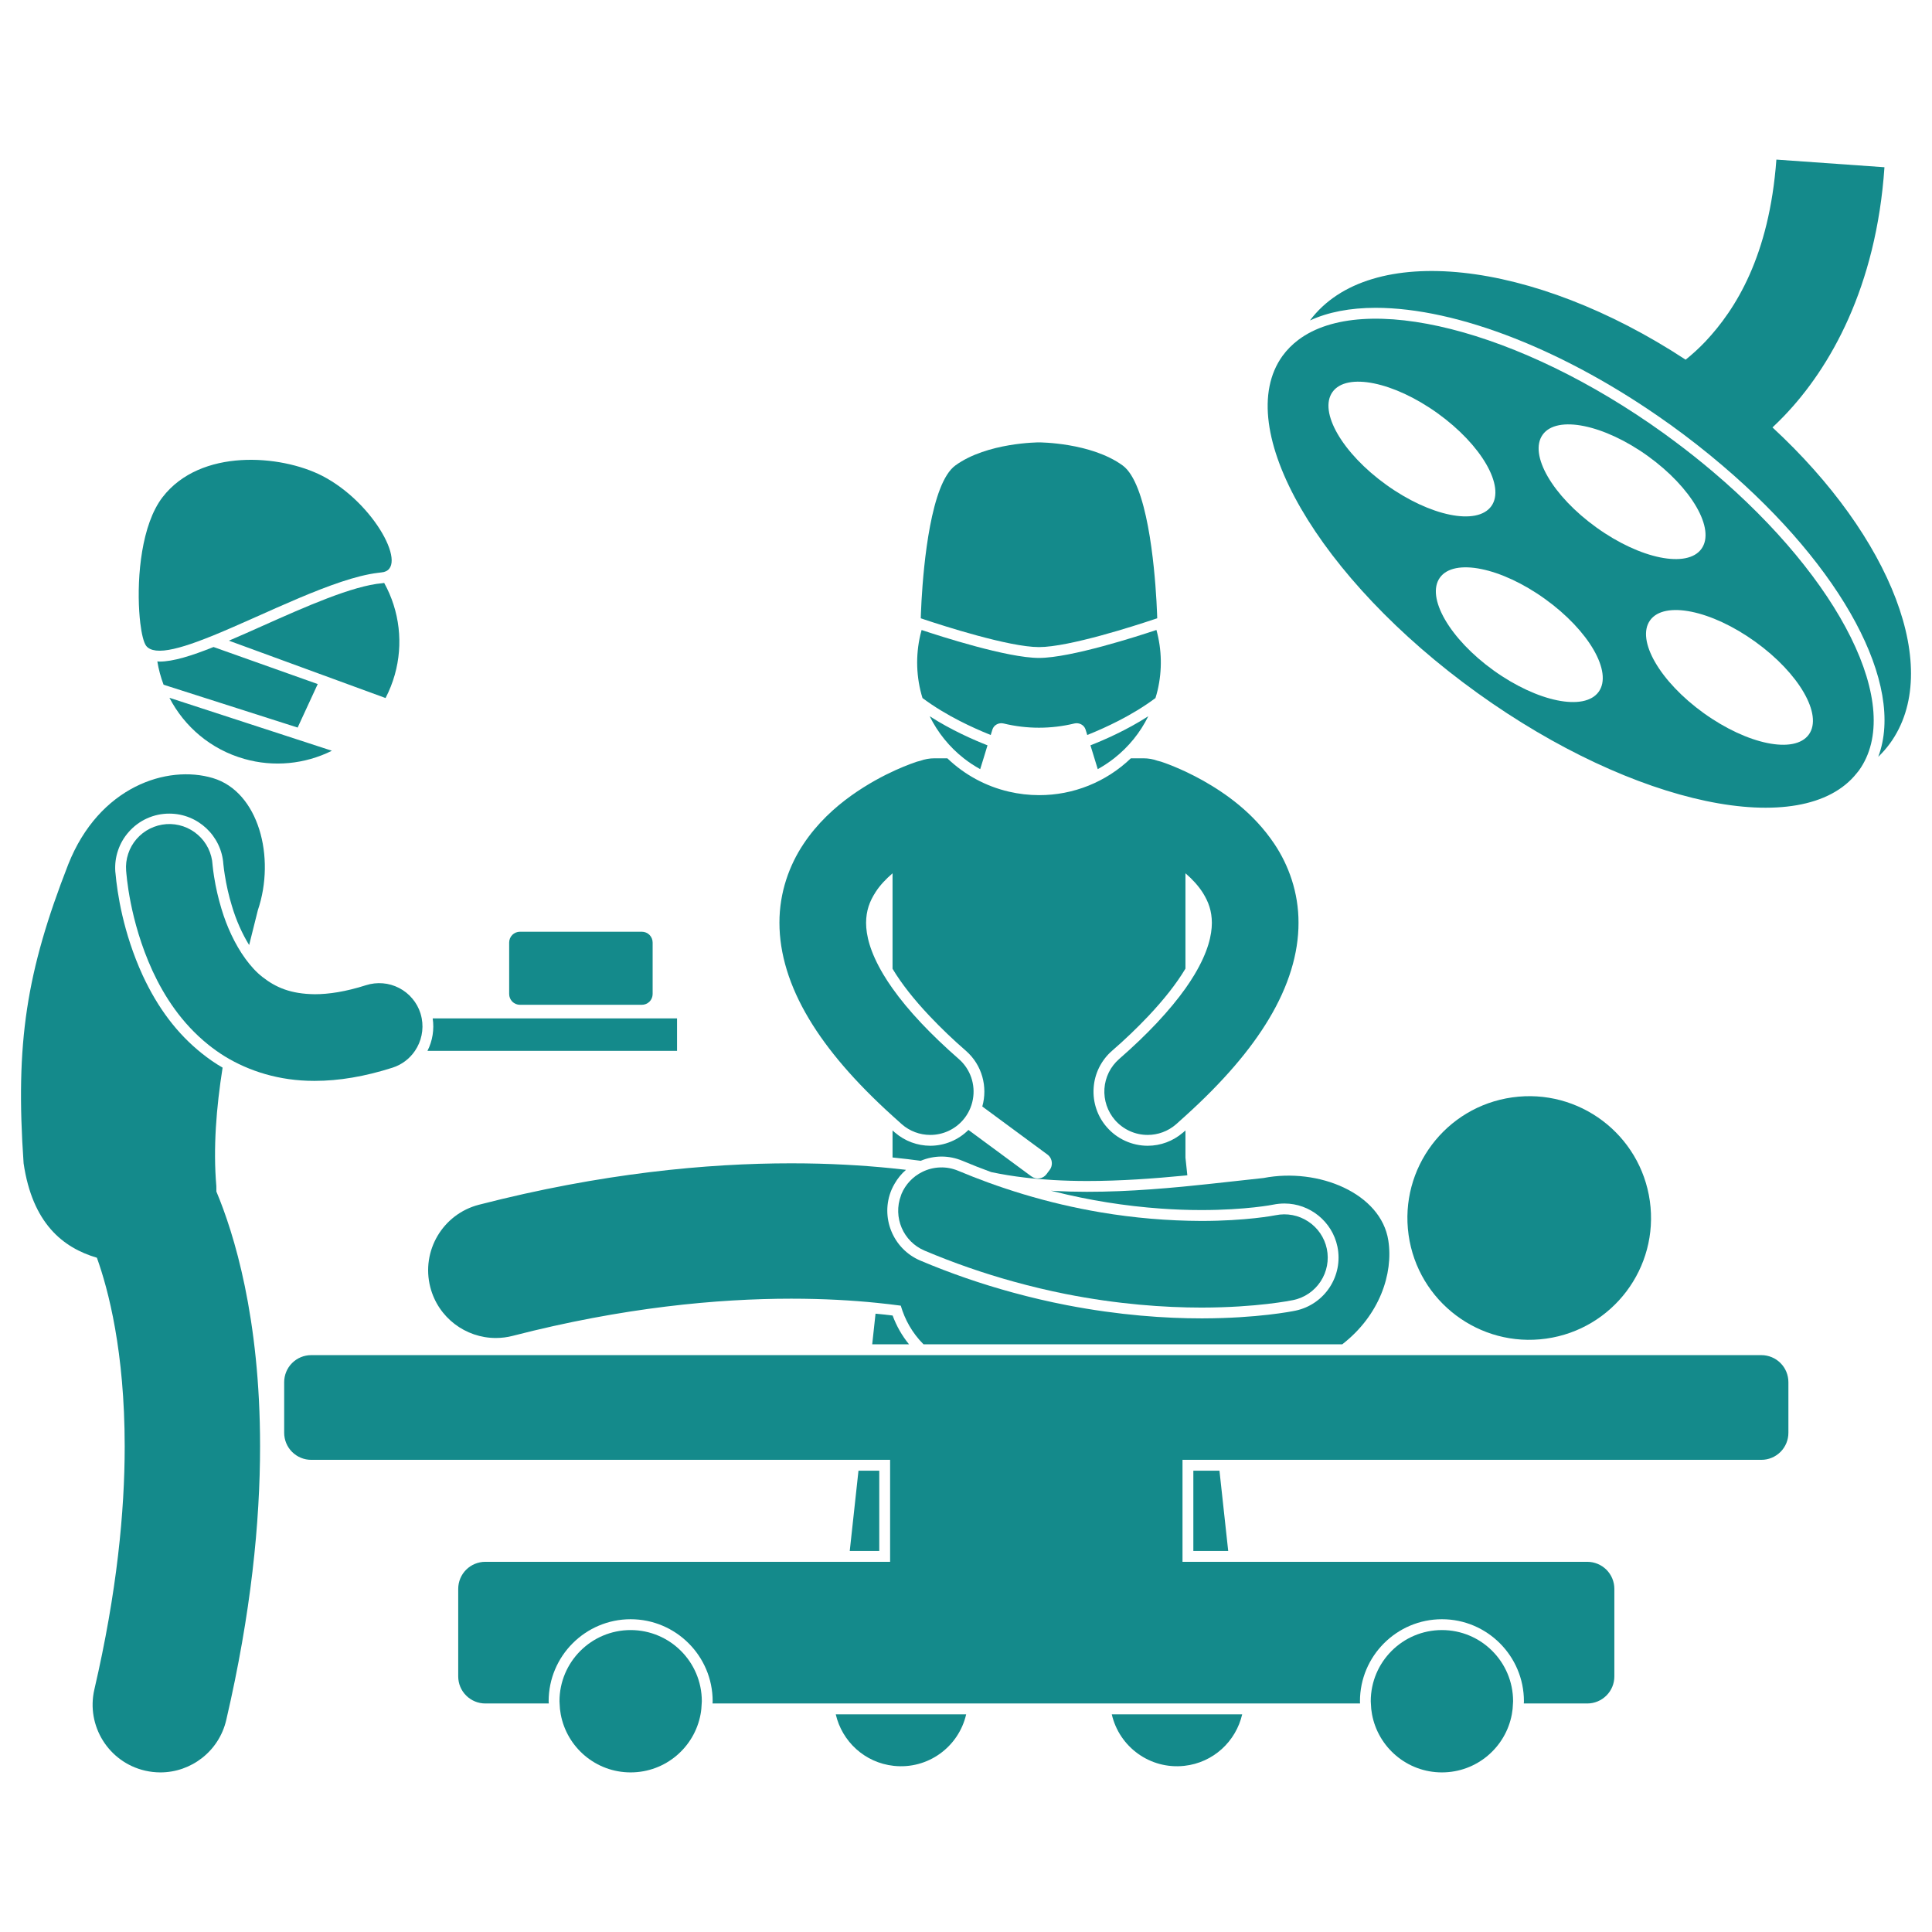 <svg width="46" height="46" viewBox="0 0 46 46" fill="none" xmlns="http://www.w3.org/2000/svg">
<g clip-path="url(#clip0_4917_2731)">
<path d="M39.704 10.066C39.726 10.082 39.748 10.096 39.77 10.112C40.198 10.42 40.614 10.746 41.015 11.088C43.87 13.519 45.368 16.3 44.72 18.02C44.822 17.922 44.915 17.815 44.999 17.701C46.276 15.941 45.029 12.79 42.202 10.177C42.296 10.089 42.387 9.998 42.477 9.905C43.573 8.765 44.673 6.84 44.868 3.982L42.295 3.8C42.125 6.1 41.323 7.366 40.609 8.127C40.461 8.283 40.302 8.429 40.134 8.564C36.5 6.178 32.606 5.74 31.189 7.63C31.618 7.432 32.144 7.329 32.753 7.329C34.707 7.329 37.3 8.352 39.704 10.066Z" fill="#148A8B"/>
<path d="M35.176 16.499C38.918 19.19 42.928 20.028 44.21 18.407C44.226 18.386 44.245 18.366 44.26 18.345C45.355 16.822 43.815 13.796 40.776 11.225C40.478 10.973 40.172 10.73 39.858 10.497C39.779 10.438 39.7 10.379 39.619 10.321C36.157 7.831 32.464 6.927 30.916 8.09C30.77 8.199 30.642 8.328 30.535 8.475C29.308 10.181 31.386 13.774 35.176 16.499ZM38.064 16.471C37.726 16.941 36.606 16.713 35.562 15.963C34.518 15.212 33.946 14.222 34.284 13.752C34.622 13.283 35.742 13.51 36.786 14.261C37.83 15.011 38.402 16.001 38.064 16.471ZM41.79 15.278C42.834 16.028 43.406 17.018 43.068 17.488C42.73 17.958 41.61 17.73 40.566 16.98C39.522 16.229 38.95 15.239 39.288 14.769C39.626 14.299 40.746 14.527 41.79 15.278ZM36.731 10.349C37.069 9.879 38.189 10.107 39.233 10.857C40.277 11.608 40.849 12.598 40.511 13.067C40.174 13.537 39.053 13.31 38.01 12.559C36.965 11.808 36.393 10.819 36.731 10.349ZM31.727 9.332C32.065 8.862 33.185 9.09 34.229 9.84C35.273 10.591 35.845 11.581 35.508 12.051C35.169 12.521 34.049 12.293 33.005 11.542C31.961 10.791 31.389 9.802 31.727 9.332ZM20.935 35.016H20.44L20.232 36.928H20.935V35.016ZM23.004 40.817H19.899C20.047 41.46 20.586 41.969 21.279 42.044C22.091 42.133 22.826 41.595 23.004 40.817ZM21.643 32.007C21.476 31.802 21.344 31.57 21.253 31.322C21.12 31.305 20.983 31.292 20.846 31.278L20.767 32.007H21.643V32.007ZM21.922 27.638C22.078 27.572 22.246 27.538 22.416 27.537C22.589 27.537 22.758 27.572 22.918 27.639C23.143 27.734 23.371 27.823 23.6 27.907C23.856 27.961 24.124 28.005 24.406 28.038C24.62 28.064 24.844 28.082 25.076 28.096C25.335 28.111 25.605 28.119 25.889 28.119C26.682 28.119 27.47 28.061 28.217 27.989L28.27 27.983L28.225 27.563V26.915C28.207 26.93 28.191 26.946 28.173 26.961C28.169 26.965 28.165 26.968 28.16 26.971C27.928 27.17 27.632 27.28 27.326 27.28C27.141 27.28 26.959 27.24 26.792 27.164C26.624 27.088 26.475 26.977 26.354 26.838C26.242 26.711 26.157 26.563 26.103 26.402C26.049 26.242 26.027 26.072 26.039 25.903C26.05 25.734 26.094 25.569 26.169 25.418C26.245 25.266 26.349 25.13 26.477 25.019C26.779 24.758 27.067 24.482 27.342 24.192C27.714 23.797 28.012 23.419 28.219 23.072L28.225 23.062V20.792C28.391 20.935 28.536 21.094 28.639 21.257C28.777 21.478 28.852 21.691 28.854 21.972V21.972C28.853 22.262 28.767 22.657 28.441 23.204C28.373 23.317 28.301 23.427 28.225 23.534C28.045 23.787 27.818 24.064 27.537 24.363C27.285 24.63 26.991 24.914 26.647 25.214C26.545 25.303 26.461 25.411 26.401 25.532C26.341 25.654 26.305 25.786 26.296 25.921C26.287 26.056 26.305 26.192 26.348 26.32C26.391 26.448 26.459 26.567 26.548 26.669C26.645 26.78 26.765 26.869 26.899 26.93C27.033 26.991 27.178 27.022 27.326 27.022C27.566 27.022 27.808 26.938 28.004 26.767C28.046 26.73 28.085 26.694 28.126 26.657C28.16 26.627 28.192 26.598 28.225 26.568C29.124 25.755 29.771 24.997 30.21 24.265C30.684 23.476 30.918 22.702 30.917 21.973V21.972C30.919 21.244 30.679 20.598 30.346 20.099C29.845 19.348 29.175 18.886 28.641 18.584C28.105 18.285 27.688 18.15 27.644 18.135C27.617 18.127 27.59 18.12 27.563 18.114C27.456 18.075 27.342 18.055 27.228 18.055H26.925C26.338 18.619 25.555 18.934 24.74 18.932C24.5 18.932 24.258 18.904 24.021 18.849C23.471 18.721 22.964 18.447 22.556 18.055H22.247C22.13 18.055 22.017 18.076 21.913 18.114C21.886 18.12 21.858 18.127 21.832 18.135C21.772 18.157 21.052 18.383 20.266 18.944C19.874 19.226 19.461 19.597 19.128 20.099C18.796 20.598 18.556 21.245 18.558 21.972C18.558 22.701 18.791 23.476 19.265 24.265C19.704 24.997 20.351 25.755 21.251 26.569C21.283 26.598 21.316 26.628 21.349 26.657C21.39 26.694 21.429 26.73 21.471 26.767C21.659 26.932 21.9 27.022 22.149 27.022C22.297 27.022 22.442 26.991 22.576 26.93C22.711 26.869 22.83 26.78 22.927 26.669C23.048 26.53 23.13 26.36 23.163 26.179C23.196 26.003 23.182 25.821 23.124 25.652C23.065 25.483 22.963 25.331 22.828 25.214C22.485 24.914 22.19 24.63 21.938 24.363C21.657 24.065 21.43 23.788 21.251 23.535C21.174 23.428 21.102 23.317 21.034 23.204C20.709 22.659 20.622 22.264 20.621 21.974L20.621 21.972C20.623 21.683 20.702 21.464 20.85 21.236C20.95 21.08 21.092 20.93 21.251 20.793V23.064L21.255 23.072C21.463 23.419 21.761 23.798 22.134 24.192C22.408 24.482 22.697 24.758 22.998 25.019C23.386 25.358 23.52 25.879 23.388 26.345L24.501 27.166L24.94 27.49C24.977 27.517 25.003 27.552 25.021 27.59C25.044 27.642 25.051 27.7 25.038 27.755C25.031 27.789 25.017 27.822 24.995 27.851L24.918 27.955C24.878 28.01 24.817 28.046 24.749 28.057C24.682 28.067 24.613 28.05 24.558 28.009L24.42 27.908L23.058 26.903C22.817 27.144 22.49 27.279 22.15 27.28C21.843 27.279 21.547 27.17 21.315 26.971C21.311 26.968 21.306 26.965 21.302 26.961C21.284 26.946 21.268 26.931 21.251 26.915V27.559L21.251 27.559C21.489 27.583 21.712 27.61 21.922 27.638ZM28.413 36.928H29.243L29.035 35.016H28.413V36.928ZM28.197 42.044C28.889 41.969 29.428 41.46 29.576 40.817H26.471C26.649 41.595 27.384 42.133 28.197 42.044Z" fill="#148A8B"/>
<path d="M36.814 31.872C38.4 31.649 39.505 30.183 39.282 28.596C39.059 27.01 37.593 25.905 36.007 26.128C34.42 26.351 33.315 27.817 33.538 29.404C33.761 30.99 35.228 32.095 36.814 31.872Z" fill="#148A8B"/>
<path d="M12.208 31.806H12.207C14.85 31.125 17.092 30.922 18.839 30.921C19.62 30.921 20.301 30.962 20.875 31.02C21.079 31.041 21.27 31.063 21.447 31.087C21.544 31.417 21.714 31.731 21.988 32.007H31.959C32.845 31.321 33.179 30.325 33.055 29.534C32.881 28.413 31.394 27.794 30.083 28.048C29.547 28.104 28.941 28.177 28.298 28.24C28.248 28.245 28.198 28.25 28.147 28.255C27.176 28.347 26.126 28.411 25.104 28.356C25.076 28.354 25.049 28.352 25.022 28.35C25.05 28.357 25.078 28.364 25.105 28.371C25.936 28.579 26.784 28.715 27.639 28.776C27.959 28.799 28.281 28.811 28.602 28.811C29.673 28.811 30.313 28.683 30.32 28.681C30.406 28.664 30.494 28.655 30.582 28.655C31.189 28.655 31.719 29.086 31.843 29.68C31.988 30.376 31.541 31.06 30.845 31.206C30.755 31.225 29.936 31.386 28.641 31.39L28.602 31.39C27.755 31.39 26.655 31.318 25.399 31.075C24.965 30.991 24.535 30.89 24.108 30.773C23.36 30.569 22.627 30.316 21.913 30.014C21.259 29.737 20.951 28.979 21.228 28.325C21.249 28.274 21.275 28.228 21.301 28.182C21.372 28.058 21.463 27.947 21.571 27.853C21.467 27.841 21.36 27.829 21.251 27.818L21.223 27.815C20.541 27.746 19.744 27.698 18.839 27.698C16.841 27.698 14.322 27.932 11.404 28.684C10.542 28.906 10.023 29.785 10.245 30.647C10.432 31.374 11.087 31.857 11.805 31.857C11.941 31.857 12.076 31.84 12.208 31.806Z" fill="#148A8B"/>
<path d="M24.363 28.433C24.081 28.348 23.801 28.255 23.524 28.154C23.286 28.067 23.05 27.975 22.817 27.877C22.68 27.819 22.533 27.791 22.384 27.796C22.236 27.801 22.09 27.837 21.957 27.904C21.736 28.013 21.561 28.198 21.465 28.425C21.46 28.439 21.456 28.452 21.451 28.466C21.258 28.981 21.503 29.561 22.014 29.777C22.704 30.069 23.413 30.315 24.136 30.515C24.56 30.632 24.973 30.73 25.37 30.809C26.617 31.056 27.723 31.132 28.602 31.133H28.613C29.924 31.131 30.737 30.965 30.792 30.954C31.06 30.898 31.294 30.738 31.444 30.509C31.594 30.28 31.647 30.001 31.591 29.733C31.535 29.466 31.375 29.232 31.146 29.082C30.918 28.932 30.639 28.879 30.372 28.934C30.338 28.941 29.673 29.07 28.602 29.07C27.801 29.067 27.001 28.999 26.211 28.866C25.587 28.761 24.969 28.616 24.363 28.433ZM26.431 40.559H32.382C32.382 40.541 32.38 40.524 32.38 40.506C32.38 39.429 33.256 38.553 34.332 38.553C35.408 38.553 36.284 39.429 36.284 40.506C36.284 40.524 36.282 40.541 36.281 40.559H37.792C37.963 40.559 38.127 40.491 38.248 40.37C38.369 40.25 38.437 40.086 38.437 39.915V37.83C38.437 37.659 38.369 37.495 38.248 37.374C38.127 37.254 37.963 37.186 37.792 37.186H28.155V34.758H41.937C42.108 34.758 42.272 34.69 42.393 34.569C42.514 34.448 42.581 34.284 42.581 34.113V32.91C42.581 32.739 42.514 32.575 42.393 32.454C42.272 32.333 42.108 32.265 41.937 32.265H7.41C7.239 32.265 7.075 32.333 6.954 32.454C6.833 32.575 6.766 32.739 6.766 32.91V34.113C6.766 34.284 6.833 34.448 6.954 34.569C7.075 34.69 7.239 34.758 7.41 34.758H21.193V37.186H11.555C11.384 37.186 11.22 37.254 11.099 37.374C10.978 37.495 10.91 37.659 10.91 37.83V39.915C10.91 40.086 10.978 40.25 11.099 40.37C11.22 40.491 11.384 40.559 11.555 40.559H13.066C13.065 40.541 13.063 40.524 13.063 40.505C13.063 39.429 13.939 38.553 15.015 38.553C16.092 38.553 16.968 39.429 16.968 40.505C16.968 40.524 16.966 40.541 16.965 40.559H23.044H26.431Z" fill="#148A8B"/>
<path d="M16.71 40.506C16.71 39.57 15.951 38.811 15.015 38.811C14.08 38.811 13.321 39.57 13.321 40.506C13.321 40.524 13.323 40.541 13.324 40.559C13.326 40.647 13.335 40.733 13.351 40.817C13.497 41.604 14.186 42.2 15.015 42.2C15.845 42.2 16.534 41.604 16.68 40.817C16.696 40.733 16.704 40.647 16.707 40.559C16.708 40.541 16.71 40.524 16.71 40.506ZM36.026 40.506C36.026 39.57 35.267 38.811 34.332 38.811C33.396 38.811 32.637 39.57 32.637 40.506C32.637 40.524 32.639 40.541 32.64 40.559C32.642 40.647 32.651 40.733 32.667 40.817C32.813 41.604 33.502 42.2 34.331 42.2C35.161 42.2 35.85 41.604 35.996 40.817C36.012 40.732 36.021 40.646 36.023 40.559C36.024 40.541 36.026 40.524 36.026 40.506ZM26.058 18.055L26.137 18.313C26.274 18.237 26.404 18.151 26.527 18.055C26.87 17.786 27.148 17.444 27.34 17.053C26.823 17.386 26.284 17.62 25.963 17.746L26.058 18.055ZM23.589 17.5L23.629 17.37C23.664 17.259 23.783 17.199 23.896 17.226C24.449 17.36 25.026 17.36 25.579 17.226C25.692 17.199 25.812 17.259 25.847 17.37L25.887 17.5C26.139 17.399 26.387 17.287 26.629 17.163C26.918 17.015 27.23 16.831 27.511 16.62C27.53 16.558 27.548 16.495 27.563 16.431C27.673 15.959 27.663 15.467 27.534 14.999C27.108 15.142 25.494 15.665 24.738 15.665C23.982 15.665 22.371 15.143 21.943 15C21.933 15.038 21.922 15.076 21.913 15.115C21.797 15.613 21.814 16.132 21.964 16.62C22.246 16.831 22.557 17.015 22.847 17.163C23.089 17.287 23.336 17.399 23.589 17.5ZM23.418 18.055L23.512 17.746C23.191 17.62 22.652 17.386 22.135 17.053C22.328 17.444 22.605 17.786 22.947 18.055C23.069 18.151 23.2 18.237 23.338 18.313C23.365 18.227 23.391 18.141 23.418 18.055Z" fill="#148A8B"/>
<path d="M22.023 14.755C22.435 14.892 24.024 15.407 24.738 15.407C25.452 15.407 27.042 14.892 27.453 14.754C27.516 14.733 27.553 14.721 27.553 14.721C27.553 14.721 27.549 14.562 27.535 14.312C27.486 13.454 27.314 11.507 26.729 11.082C25.974 10.533 24.738 10.533 24.738 10.533C24.738 10.533 23.502 10.533 22.747 11.082C22.164 11.506 21.99 13.44 21.941 14.303C21.927 14.558 21.923 14.721 21.923 14.721C21.923 14.721 21.959 14.733 22.023 14.755ZM10.178 25.02H16.12V24.247H10.302C10.342 24.511 10.299 24.782 10.178 25.02ZM4.034 16.614C4.39 17.3 5.017 17.844 5.82 18.07C6.514 18.267 7.257 18.197 7.902 17.875L4.034 16.614ZM6.273 14.892C6 15.015 5.726 15.136 5.45 15.254L9.18 16.62C9.271 16.444 9.345 16.258 9.399 16.067C9.607 15.333 9.516 14.547 9.147 13.879C9.132 13.882 9.118 13.885 9.102 13.886C8.394 13.946 7.267 14.449 6.273 14.892ZM7.129 17.231L7.565 16.287L5.084 15.405C4.564 15.614 4.121 15.752 3.799 15.752C3.78 15.752 3.764 15.749 3.746 15.748C3.777 15.938 3.827 16.124 3.895 16.303L7.087 17.323C7.091 17.312 7.124 17.241 7.129 17.231ZM2.307 29.946C2.582 30.712 2.968 32.182 2.969 34.436C2.969 35.985 2.785 37.906 2.247 40.224C2.046 41.09 2.586 41.957 3.453 42.158C3.575 42.186 3.698 42.2 3.819 42.2C4.551 42.2 5.214 41.697 5.387 40.952H5.387C5.978 38.41 6.192 36.241 6.192 34.436C6.194 31.367 5.568 29.361 5.152 28.37C5.152 28.329 5.152 28.287 5.151 28.243C5.072 27.332 5.151 26.366 5.3 25.42C5.126 25.319 4.96 25.205 4.803 25.078C4.219 24.611 3.759 24.003 3.397 23.223C2.931 22.206 2.791 21.258 2.749 20.783L2.746 20.761L2.746 20.756L2.745 20.748C2.734 20.579 2.755 20.409 2.81 20.249C2.864 20.088 2.949 19.94 3.061 19.813C3.182 19.674 3.331 19.562 3.499 19.486C3.667 19.41 3.849 19.371 4.033 19.372C4.708 19.372 5.273 19.9 5.318 20.574C5.327 20.66 5.338 20.746 5.352 20.832C5.391 21.08 5.447 21.325 5.52 21.565C5.623 21.914 5.767 22.233 5.932 22.501C6.005 22.211 6.075 21.933 6.139 21.673C6.568 20.408 6.156 18.851 5.069 18.526C3.982 18.201 2.361 18.725 1.625 20.58C0.628 23.138 0.362 24.821 0.562 27.697C0.771 29.123 1.494 29.707 2.307 29.946Z" fill="#148A8B"/>
<path d="M5.097 20.872C5.082 20.781 5.071 20.689 5.061 20.597L5.061 20.591C5.053 20.455 5.018 20.322 4.959 20.2C4.899 20.077 4.816 19.968 4.713 19.878C4.611 19.788 4.492 19.719 4.363 19.675C4.234 19.631 4.098 19.613 3.962 19.622C3.826 19.632 3.693 19.668 3.571 19.729C3.449 19.789 3.341 19.874 3.251 19.977C3.162 20.08 3.094 20.199 3.052 20.329C3.009 20.458 2.992 20.595 3.003 20.73L3.003 20.73C3.011 20.799 3.076 21.902 3.631 23.115C3.911 23.72 4.324 24.364 4.965 24.878C5.086 24.975 5.213 25.065 5.345 25.147C5.928 25.506 6.656 25.735 7.473 25.735L7.497 25.735C8.07 25.735 8.684 25.632 9.342 25.422C9.561 25.353 9.751 25.211 9.88 25.02C9.956 24.908 10.01 24.782 10.037 24.649C10.065 24.517 10.066 24.38 10.041 24.247C10.033 24.206 10.023 24.166 10.011 24.126C9.97 23.997 9.904 23.877 9.816 23.774C9.729 23.67 9.622 23.585 9.501 23.523C9.381 23.461 9.25 23.423 9.115 23.412C8.98 23.401 8.844 23.416 8.715 23.457C8.226 23.613 7.824 23.672 7.497 23.672C6.918 23.666 6.565 23.508 6.253 23.265C6.104 23.15 5.97 23.001 5.848 22.835C5.591 22.484 5.395 22.049 5.273 21.639C5.197 21.388 5.138 21.132 5.097 20.872ZM3.34 14.835C3.372 15.102 3.423 15.299 3.478 15.374C3.528 15.441 3.609 15.476 3.715 15.489C3.941 15.515 4.284 15.428 4.695 15.278C4.823 15.231 4.949 15.182 5.075 15.131C6.314 14.626 7.966 13.763 8.999 13.639C9.026 13.636 9.054 13.632 9.081 13.629C9.765 13.572 8.926 11.971 7.665 11.326C6.68 10.824 4.772 10.669 3.871 11.837C3.368 12.491 3.262 13.723 3.315 14.555C3.321 14.654 3.33 14.748 3.34 14.835ZM12.381 23.924H15.281C15.35 23.924 15.415 23.897 15.464 23.849C15.512 23.801 15.539 23.735 15.539 23.667V22.442C15.539 22.373 15.512 22.308 15.464 22.259C15.415 22.211 15.35 22.184 15.281 22.184H12.381C12.312 22.184 12.247 22.211 12.198 22.259C12.15 22.308 12.123 22.373 12.123 22.442V23.667C12.123 23.735 12.15 23.801 12.198 23.849C12.247 23.897 12.312 23.924 12.381 23.924Z" fill="#148A8B"/>
</g>
<defs>
<clipPath id="clip0_4917_2731">
<rect width="45" height="45" fill="white" transform="translate(0.5 0.5)"/>
</clipPath>
</defs>
</svg>
